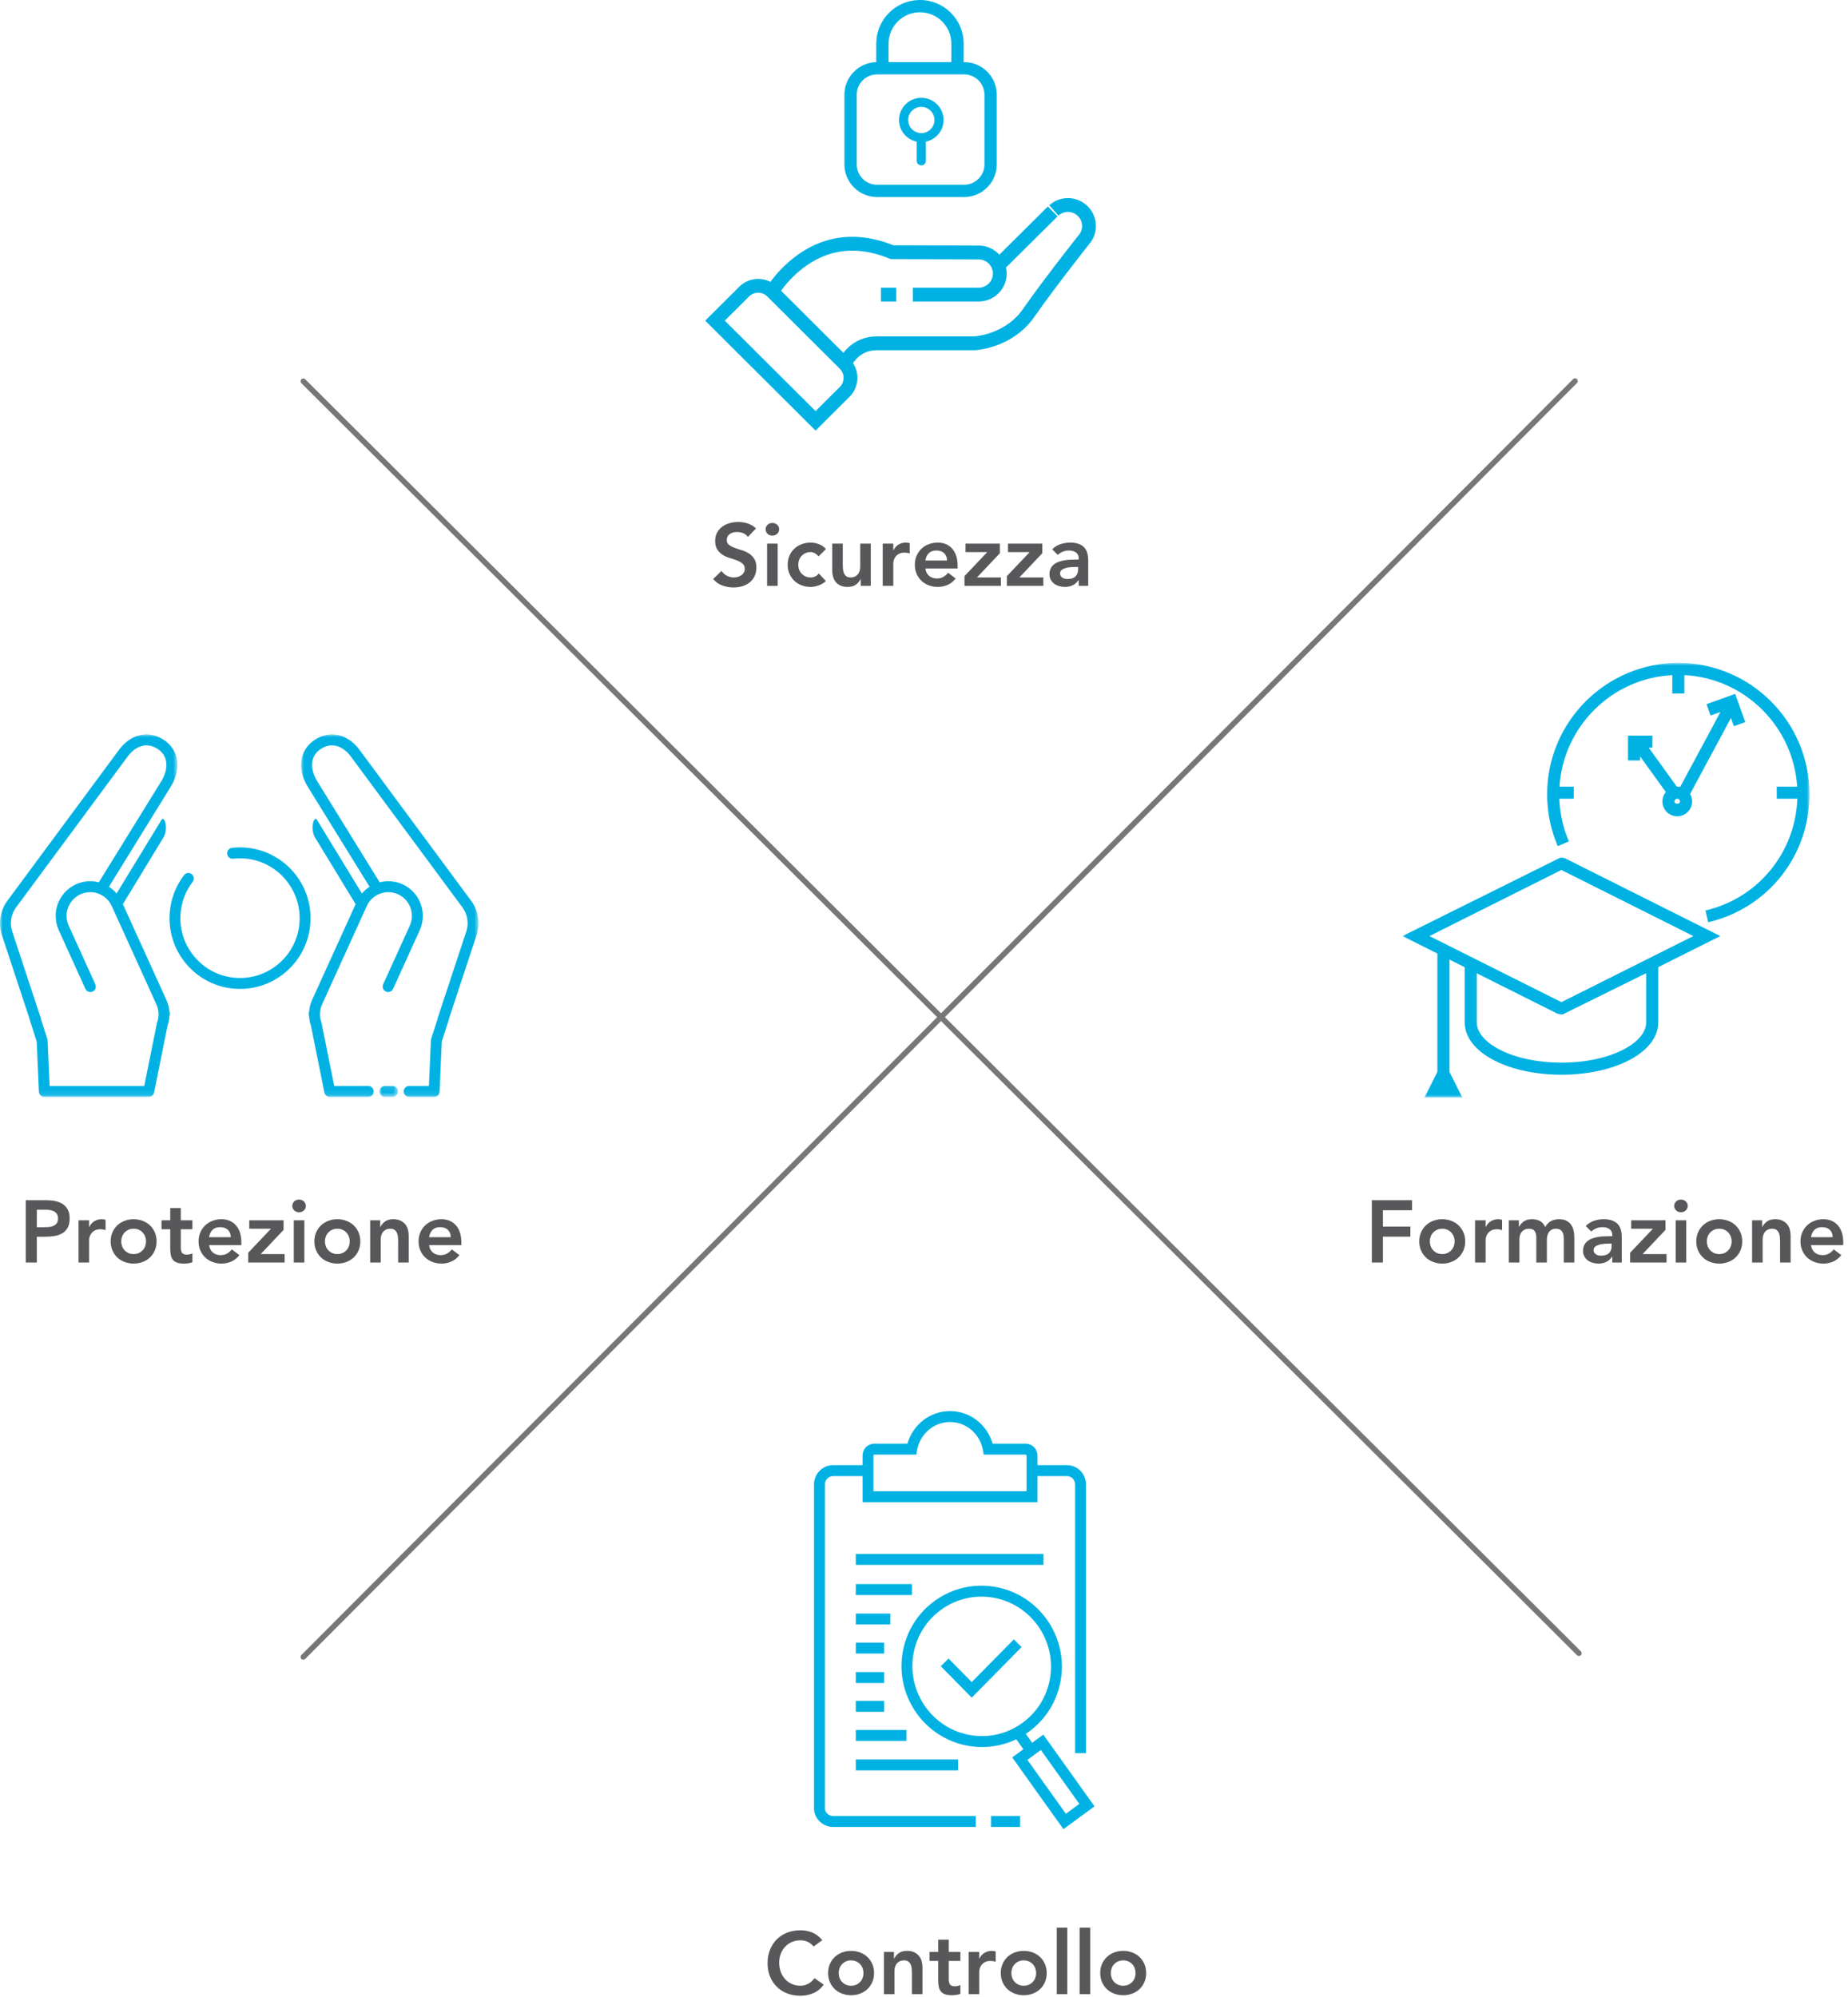 <?xml version="1.0" encoding="UTF-8"?>
<svg width="336px" height="363px" viewBox="0 0 336 363" version="1.1" xmlns="http://www.w3.org/2000/svg" xmlns:xlink="http://www.w3.org/1999/xlink">
    <title>sicurezza-informatica-ita</title>
    <defs>
        <polygon id="path-1" points="0 0 74 0 74 79 0 79"></polygon>
        <polygon id="path-3" points="0 0 32.253 0 32.253 65.897 0 65.897"></polygon>
        <polygon id="path-5" points="0 0.103 3.379 0.103 3.379 2.303 0 2.303"></polygon>
        <polygon id="path-7" points="0 0 32.253 0 32.253 65.897 0 65.897"></polygon>
    </defs>
    <g id="export" stroke="none" stroke-width="1" fill="none" fill-rule="evenodd">
        <g id="grafici-desktop-export-ita" transform="translate(-568, -1020)">
            <g id="sicurezza-informatica-ita" transform="translate(568, 1020)">
                <g id="Sicurezza" transform="translate(129.664, 94.886)" fill="#58585A" fill-rule="nonzero">
                    <path d="M6.32,2.72 C6.107,2.411 5.821,2.184 5.464,2.04 C5.107,1.896 4.731,1.824 4.336,1.824 C4.101,1.824 3.875,1.851 3.656,1.904 C3.437,1.957 3.24,2.043 3.064,2.16 C2.888,2.277 2.747,2.429 2.64,2.616 C2.533,2.803 2.48,3.024 2.48,3.28 C2.48,3.664 2.613,3.957 2.88,4.16 C3.147,4.363 3.477,4.539 3.872,4.688 C4.267,4.837 4.699,4.981 5.168,5.12 C5.637,5.259 6.069,5.451 6.464,5.696 C6.859,5.941 7.189,6.267 7.456,6.672 C7.723,7.077 7.856,7.616 7.856,8.288 C7.856,8.896 7.744,9.427 7.52,9.88 C7.296,10.333 6.995,10.709 6.616,11.008 C6.237,11.307 5.797,11.531 5.296,11.68 C4.795,11.829 4.267,11.904 3.712,11.904 C3.008,11.904 2.331,11.787 1.68,11.552 C1.029,11.317 0.469,10.923 0,10.368 L1.52,8.896 C1.765,9.269 2.088,9.56 2.488,9.768 C2.888,9.976 3.312,10.08 3.76,10.08 C3.995,10.08 4.229,10.048 4.464,9.984 C4.699,9.92 4.912,9.824 5.104,9.696 C5.296,9.568 5.451,9.405 5.568,9.208 C5.685,9.011 5.744,8.784 5.744,8.528 C5.744,8.112 5.611,7.792 5.344,7.568 C5.077,7.344 4.747,7.155 4.352,7 C3.957,6.845 3.525,6.699 3.056,6.56 C2.587,6.421 2.155,6.232 1.76,5.992 C1.365,5.752 1.035,5.432 0.768,5.032 C0.501,4.632 0.368,4.096 0.368,3.424 C0.368,2.837 0.488,2.331 0.728,1.904 C0.968,1.477 1.283,1.123 1.672,0.84 C2.061,0.557 2.507,0.347 3.008,0.208 C3.509,0.069 4.021,0 4.544,0 C5.141,0 5.72,0.091 6.28,0.272 C6.84,0.453 7.344,0.752 7.792,1.168 L6.32,2.72 Z" id="Path"></path>
                    <path d="M9.808,3.936 L11.728,3.936 L11.728,11.616 L9.808,11.616 L9.808,3.936 Z M9.536,1.328 C9.536,1.019 9.651,0.749 9.88,0.52 C10.109,0.291 10.4,0.176 10.752,0.176 C11.104,0.176 11.4,0.285 11.64,0.504 C11.88,0.723 12,0.997 12,1.328 C12,1.659 11.88,1.933 11.64,2.152 C11.4,2.371 11.104,2.48 10.752,2.48 C10.4,2.48 10.109,2.365 9.88,2.136 C9.651,1.907 9.536,1.637 9.536,1.328 Z" id="Shape"></path>
                    <path d="M19.184,6.24 C18.96,6.005 18.725,5.819 18.48,5.68 C18.235,5.541 17.984,5.472 17.728,5.472 C17.376,5.472 17.061,5.536 16.784,5.664 C16.507,5.792 16.269,5.963 16.072,6.176 C15.875,6.389 15.725,6.635 15.624,6.912 C15.523,7.189 15.472,7.477 15.472,7.776 C15.472,8.075 15.523,8.363 15.624,8.64 C15.725,8.917 15.875,9.163 16.072,9.376 C16.269,9.589 16.507,9.76 16.784,9.888 C17.061,10.016 17.376,10.08 17.728,10.08 C18.027,10.08 18.304,10.019 18.56,9.896 C18.816,9.773 19.035,9.595 19.216,9.36 L20.496,10.736 C20.304,10.928 20.083,11.093 19.832,11.232 C19.581,11.371 19.328,11.483 19.072,11.568 C18.816,11.653 18.571,11.715 18.336,11.752 C18.101,11.789 17.899,11.808 17.728,11.808 C17.152,11.808 16.608,11.712 16.096,11.52 C15.584,11.328 15.141,11.056 14.768,10.704 C14.395,10.352 14.099,9.928 13.88,9.432 C13.661,8.936 13.552,8.384 13.552,7.776 C13.552,7.168 13.661,6.616 13.88,6.12 C14.099,5.624 14.395,5.2 14.768,4.848 C15.141,4.496 15.584,4.224 16.096,4.032 C16.608,3.84 17.152,3.744 17.728,3.744 C18.219,3.744 18.712,3.837 19.208,4.024 C19.704,4.211 20.139,4.507 20.512,4.912 L19.184,6.24 Z" id="Path"></path>
                    <path d="M28.656,11.616 L26.832,11.616 L26.832,10.384 L26.8,10.384 C26.619,10.768 26.341,11.101 25.968,11.384 C25.595,11.667 25.088,11.808 24.448,11.808 C23.936,11.808 23.501,11.725 23.144,11.56 C22.787,11.395 22.496,11.171 22.272,10.888 C22.048,10.605 21.888,10.283 21.792,9.92 C21.696,9.557 21.648,9.179 21.648,8.784 L21.648,3.936 L23.568,3.936 L23.568,7.824 C23.568,8.037 23.579,8.275 23.6,8.536 C23.621,8.797 23.677,9.043 23.768,9.272 C23.859,9.501 23.997,9.693 24.184,9.848 C24.371,10.003 24.635,10.08 24.976,10.08 C25.296,10.08 25.565,10.027 25.784,9.92 C26.003,9.813 26.184,9.669 26.328,9.488 C26.472,9.307 26.576,9.099 26.64,8.864 C26.704,8.629 26.736,8.384 26.736,8.128 L26.736,3.936 L28.656,3.936 L28.656,11.616 Z" id="Path"></path>
                    <path d="M30.832,3.936 L32.752,3.936 L32.752,5.152 L32.784,5.152 C32.997,4.704 33.301,4.357 33.696,4.112 C34.091,3.867 34.544,3.744 35.056,3.744 C35.173,3.744 35.288,3.755 35.4,3.776 C35.512,3.797 35.627,3.824 35.744,3.856 L35.744,5.712 C35.584,5.669 35.427,5.635 35.272,5.608 C35.117,5.581 34.965,5.568 34.816,5.568 C34.368,5.568 34.008,5.651 33.736,5.816 C33.464,5.981 33.256,6.171 33.112,6.384 C32.968,6.597 32.872,6.811 32.824,7.024 C32.776,7.237 32.752,7.397 32.752,7.504 L32.752,11.616 L30.832,11.616 L30.832,3.936 Z" id="Path"></path>
                    <path d="M38.592,8.448 C38.656,9.024 38.88,9.472 39.264,9.792 C39.648,10.112 40.112,10.272 40.656,10.272 C41.136,10.272 41.539,10.173 41.864,9.976 C42.189,9.779 42.475,9.531 42.72,9.232 L44.096,10.272 C43.648,10.827 43.147,11.221 42.592,11.456 C42.037,11.691 41.456,11.808 40.848,11.808 C40.272,11.808 39.728,11.712 39.216,11.52 C38.704,11.328 38.261,11.056 37.888,10.704 C37.515,10.352 37.219,9.928 37,9.432 C36.781,8.936 36.672,8.384 36.672,7.776 C36.672,7.168 36.781,6.616 37,6.12 C37.219,5.624 37.515,5.2 37.888,4.848 C38.261,4.496 38.704,4.224 39.216,4.032 C39.728,3.84 40.272,3.744 40.848,3.744 C41.381,3.744 41.869,3.837 42.312,4.024 C42.755,4.211 43.133,4.48 43.448,4.832 C43.763,5.184 44.008,5.619 44.184,6.136 C44.36,6.653 44.448,7.248 44.448,7.92 L44.448,8.448 L38.592,8.448 Z M42.528,7.008 C42.517,6.443 42.341,5.997 42,5.672 C41.659,5.347 41.184,5.184 40.576,5.184 C40,5.184 39.544,5.349 39.208,5.68 C38.872,6.011 38.667,6.453 38.592,7.008 L42.528,7.008 Z" id="Shape"></path>
                    <polygon id="Path" points="45.696 9.84 49.808 5.504 49.808 5.472 45.888 5.472 45.888 3.936 52.128 3.936 52.128 5.68 47.968 10.08 52.32 10.08 52.32 11.616 45.696 11.616"></polygon>
                    <polygon id="Path" points="53.408 9.84 57.52 5.504 57.52 5.472 53.6 5.472 53.6 3.936 59.84 3.936 59.84 5.68 55.68 10.08 60.032 10.08 60.032 11.616 53.408 11.616"></polygon>
                    <path d="M66.464,10.56 L66.416,10.56 C66.139,10.997 65.787,11.315 65.36,11.512 C64.933,11.709 64.464,11.808 63.952,11.808 C63.6,11.808 63.256,11.76 62.92,11.664 C62.584,11.568 62.285,11.424 62.024,11.232 C61.763,11.04 61.552,10.8 61.392,10.512 C61.232,10.224 61.152,9.888 61.152,9.504 C61.152,9.088 61.227,8.733 61.376,8.44 C61.525,8.147 61.725,7.901 61.976,7.704 C62.227,7.507 62.517,7.349 62.848,7.232 C63.179,7.115 63.523,7.027 63.88,6.968 C64.237,6.909 64.597,6.872 64.96,6.856 C65.323,6.84 65.664,6.832 65.984,6.832 L66.464,6.832 L66.464,6.624 C66.464,6.144 66.299,5.784 65.968,5.544 C65.637,5.304 65.216,5.184 64.704,5.184 C64.299,5.184 63.92,5.256 63.568,5.4 C63.216,5.544 62.912,5.739 62.656,5.984 L61.648,4.976 C62.075,4.539 62.573,4.224 63.144,4.032 C63.715,3.84 64.304,3.744 64.912,3.744 C65.456,3.744 65.915,3.805 66.288,3.928 C66.661,4.051 66.971,4.208 67.216,4.4 C67.461,4.592 67.651,4.813 67.784,5.064 C67.917,5.315 68.013,5.568 68.072,5.824 C68.131,6.08 68.165,6.328 68.176,6.568 C68.187,6.808 68.192,7.019 68.192,7.2 L68.192,11.616 L66.464,11.616 L66.464,10.56 Z M66.352,8.176 L65.952,8.176 C65.685,8.176 65.387,8.187 65.056,8.208 C64.725,8.229 64.413,8.28 64.12,8.36 C63.827,8.44 63.579,8.557 63.376,8.712 C63.173,8.867 63.072,9.083 63.072,9.36 C63.072,9.541 63.112,9.693 63.192,9.816 C63.272,9.939 63.376,10.043 63.504,10.128 C63.632,10.213 63.776,10.275 63.936,10.312 C64.096,10.349 64.256,10.368 64.416,10.368 C65.077,10.368 65.565,10.211 65.88,9.896 C66.195,9.581 66.352,9.152 66.352,8.608 L66.352,8.176 Z" id="Shape"></path>
                </g>
                <g id="Group-24" transform="translate(249.424, 120.502)">
                    <g id="Formazione" transform="translate(0, 97.56)" fill="#58585A" fill-rule="nonzero">
                        <polygon id="Path" points="0 0.112 7.312 0.112 7.312 1.936 2.016 1.936 2.016 4.912 7.008 4.912 7.008 6.736 2.016 6.736 2.016 11.44 0 11.44"></polygon>
                        <path d="M8.624,7.6 C8.624,6.992 8.733,6.44 8.952,5.944 C9.171,5.448 9.467,5.024 9.84,4.672 C10.213,4.32 10.656,4.048 11.168,3.856 C11.68,3.664 12.224,3.568 12.8,3.568 C13.376,3.568 13.92,3.664 14.432,3.856 C14.944,4.048 15.387,4.32 15.76,4.672 C16.133,5.024 16.429,5.448 16.648,5.944 C16.867,6.44 16.976,6.992 16.976,7.6 C16.976,8.208 16.867,8.76 16.648,9.256 C16.429,9.752 16.133,10.176 15.76,10.528 C15.387,10.88 14.944,11.152 14.432,11.344 C13.92,11.536 13.376,11.632 12.8,11.632 C12.224,11.632 11.68,11.536 11.168,11.344 C10.656,11.152 10.213,10.88 9.84,10.528 C9.467,10.176 9.171,9.752 8.952,9.256 C8.733,8.76 8.624,8.208 8.624,7.6 Z M10.544,7.6 C10.544,7.899 10.595,8.187 10.696,8.464 C10.797,8.741 10.947,8.987 11.144,9.2 C11.341,9.413 11.579,9.584 11.856,9.712 C12.133,9.84 12.448,9.904 12.8,9.904 C13.152,9.904 13.467,9.84 13.744,9.712 C14.021,9.584 14.259,9.413 14.456,9.2 C14.653,8.987 14.803,8.741 14.904,8.464 C15.005,8.187 15.056,7.899 15.056,7.6 C15.056,7.301 15.005,7.013 14.904,6.736 C14.803,6.459 14.653,6.213 14.456,6 C14.259,5.787 14.021,5.616 13.744,5.488 C13.467,5.36 13.152,5.296 12.8,5.296 C12.448,5.296 12.133,5.36 11.856,5.488 C11.579,5.616 11.341,5.787 11.144,6 C10.947,6.213 10.797,6.459 10.696,6.736 C10.595,7.013 10.544,7.301 10.544,7.6 Z" id="Shape"></path>
                        <path d="M18.768,3.76 L20.688,3.76 L20.688,4.976 L20.72,4.976 C20.933,4.528 21.237,4.181 21.632,3.936 C22.027,3.691 22.48,3.568 22.992,3.568 C23.109,3.568 23.224,3.579 23.336,3.6 C23.448,3.621 23.563,3.648 23.68,3.68 L23.68,5.536 C23.52,5.493 23.363,5.459 23.208,5.432 C23.053,5.405 22.901,5.392 22.752,5.392 C22.304,5.392 21.944,5.475 21.672,5.64 C21.4,5.805 21.192,5.995 21.048,6.208 C20.904,6.421 20.808,6.635 20.76,6.848 C20.712,7.061 20.688,7.221 20.688,7.328 L20.688,11.44 L18.768,11.44 L18.768,3.76 Z" id="Path"></path>
                        <path d="M24.912,3.76 L26.736,3.76 L26.736,4.96 L26.768,4.96 C26.939,4.597 27.213,4.275 27.592,3.992 C27.971,3.709 28.48,3.568 29.12,3.568 C30.325,3.568 31.125,4.043 31.52,4.992 C31.797,4.501 32.144,4.141 32.56,3.912 C32.976,3.683 33.472,3.568 34.048,3.568 C34.56,3.568 34.992,3.653 35.344,3.824 C35.696,3.995 35.981,4.229 36.2,4.528 C36.419,4.827 36.576,5.176 36.672,5.576 C36.768,5.976 36.816,6.405 36.816,6.864 L36.816,11.44 L34.896,11.44 L34.896,7.088 C34.896,6.853 34.875,6.627 34.832,6.408 C34.789,6.189 34.715,5.997 34.608,5.832 C34.501,5.667 34.357,5.536 34.176,5.44 C33.995,5.344 33.76,5.296 33.472,5.296 C33.173,5.296 32.92,5.352 32.712,5.464 C32.504,5.576 32.333,5.725 32.2,5.912 C32.067,6.099 31.971,6.312 31.912,6.552 C31.853,6.792 31.824,7.035 31.824,7.28 L31.824,11.44 L29.904,11.44 L29.904,6.864 C29.904,6.384 29.803,6.003 29.6,5.72 C29.397,5.437 29.061,5.296 28.592,5.296 C28.272,5.296 28.003,5.349 27.784,5.456 C27.565,5.563 27.384,5.707 27.24,5.888 C27.096,6.069 26.992,6.277 26.928,6.512 C26.864,6.747 26.832,6.992 26.832,7.248 L26.832,11.44 L24.912,11.44 L24.912,3.76 Z" id="Path"></path>
                        <path d="M43.712,10.384 L43.664,10.384 C43.387,10.821 43.035,11.139 42.608,11.336 C42.181,11.533 41.712,11.632 41.2,11.632 C40.848,11.632 40.504,11.584 40.168,11.488 C39.832,11.392 39.533,11.248 39.272,11.056 C39.011,10.864 38.8,10.624 38.64,10.336 C38.48,10.048 38.4,9.712 38.4,9.328 C38.4,8.912 38.475,8.557 38.624,8.264 C38.773,7.971 38.973,7.725 39.224,7.528 C39.475,7.331 39.765,7.173 40.096,7.056 C40.427,6.939 40.771,6.851 41.128,6.792 C41.485,6.733 41.845,6.696 42.208,6.68 C42.571,6.664 42.912,6.656 43.232,6.656 L43.712,6.656 L43.712,6.448 C43.712,5.968 43.547,5.608 43.216,5.368 C42.885,5.128 42.464,5.008 41.952,5.008 C41.547,5.008 41.168,5.08 40.816,5.224 C40.464,5.368 40.16,5.563 39.904,5.808 L38.896,4.8 C39.323,4.363 39.821,4.048 40.392,3.856 C40.963,3.664 41.552,3.568 42.16,3.568 C42.704,3.568 43.163,3.629 43.536,3.752 C43.909,3.875 44.219,4.032 44.464,4.224 C44.709,4.416 44.899,4.637 45.032,4.888 C45.165,5.139 45.261,5.392 45.32,5.648 C45.379,5.904 45.413,6.152 45.424,6.392 C45.435,6.632 45.44,6.843 45.44,7.024 L45.44,11.44 L43.712,11.44 L43.712,10.384 Z M43.6,8 L43.2,8 C42.933,8 42.635,8.011 42.304,8.032 C41.973,8.053 41.661,8.104 41.368,8.184 C41.075,8.264 40.827,8.381 40.624,8.536 C40.421,8.691 40.32,8.907 40.32,9.184 C40.32,9.365 40.36,9.517 40.44,9.64 C40.52,9.763 40.624,9.867 40.752,9.952 C40.88,10.037 41.024,10.099 41.184,10.136 C41.344,10.173 41.504,10.192 41.664,10.192 C42.325,10.192 42.813,10.035 43.128,9.72 C43.443,9.405 43.6,8.976 43.6,8.432 L43.6,8 Z" id="Shape"></path>
                        <polygon id="Path" points="46.96 9.664 51.072 5.328 51.072 5.296 47.152 5.296 47.152 3.76 53.392 3.76 53.392 5.504 49.232 9.904 53.584 9.904 53.584 11.44 46.96 11.44"></polygon>
                        <path d="M55.248,3.76 L57.168,3.76 L57.168,11.44 L55.248,11.44 L55.248,3.76 Z M54.976,1.152 C54.976,0.843 55.091,0.573 55.32,0.344 C55.549,0.115 55.84,0 56.192,0 C56.544,0 56.84,0.109 57.08,0.328 C57.32,0.547 57.44,0.821 57.44,1.152 C57.44,1.483 57.32,1.757 57.08,1.976 C56.84,2.195 56.544,2.304 56.192,2.304 C55.84,2.304 55.549,2.189 55.32,1.96 C55.091,1.731 54.976,1.461 54.976,1.152 Z" id="Shape"></path>
                        <path d="M58.992,7.6 C58.992,6.992 59.101,6.44 59.32,5.944 C59.539,5.448 59.835,5.024 60.208,4.672 C60.581,4.32 61.024,4.048 61.536,3.856 C62.048,3.664 62.592,3.568 63.168,3.568 C63.744,3.568 64.288,3.664 64.8,3.856 C65.312,4.048 65.755,4.32 66.128,4.672 C66.501,5.024 66.797,5.448 67.016,5.944 C67.235,6.44 67.344,6.992 67.344,7.6 C67.344,8.208 67.235,8.76 67.016,9.256 C66.797,9.752 66.501,10.176 66.128,10.528 C65.755,10.88 65.312,11.152 64.8,11.344 C64.288,11.536 63.744,11.632 63.168,11.632 C62.592,11.632 62.048,11.536 61.536,11.344 C61.024,11.152 60.581,10.88 60.208,10.528 C59.835,10.176 59.539,9.752 59.32,9.256 C59.101,8.76 58.992,8.208 58.992,7.6 Z M60.912,7.6 C60.912,7.899 60.963,8.187 61.064,8.464 C61.165,8.741 61.315,8.987 61.512,9.2 C61.709,9.413 61.947,9.584 62.224,9.712 C62.501,9.84 62.816,9.904 63.168,9.904 C63.52,9.904 63.835,9.84 64.112,9.712 C64.389,9.584 64.627,9.413 64.824,9.2 C65.021,8.987 65.171,8.741 65.272,8.464 C65.373,8.187 65.424,7.899 65.424,7.6 C65.424,7.301 65.373,7.013 65.272,6.736 C65.171,6.459 65.021,6.213 64.824,6 C64.627,5.787 64.389,5.616 64.112,5.488 C63.835,5.36 63.52,5.296 63.168,5.296 C62.816,5.296 62.501,5.36 62.224,5.488 C61.947,5.616 61.709,5.787 61.512,6 C61.315,6.213 61.165,6.459 61.064,6.736 C60.963,7.013 60.912,7.301 60.912,7.6 Z" id="Shape"></path>
                        <path d="M69.136,3.76 L70.96,3.76 L70.96,4.992 L70.992,4.992 C71.173,4.608 71.451,4.275 71.824,3.992 C72.197,3.709 72.704,3.568 73.344,3.568 C73.856,3.568 74.291,3.653 74.648,3.824 C75.005,3.995 75.296,4.219 75.52,4.496 C75.744,4.773 75.904,5.093 76,5.456 C76.096,5.819 76.144,6.197 76.144,6.592 L76.144,11.44 L74.224,11.44 L74.224,7.552 C74.224,7.339 74.213,7.101 74.192,6.84 C74.171,6.579 74.115,6.333 74.024,6.104 C73.933,5.875 73.792,5.683 73.6,5.528 C73.408,5.373 73.147,5.296 72.816,5.296 C72.496,5.296 72.227,5.349 72.008,5.456 C71.789,5.563 71.608,5.707 71.464,5.888 C71.32,6.069 71.216,6.277 71.152,6.512 C71.088,6.747 71.056,6.992 71.056,7.248 L71.056,11.44 L69.136,11.44 L69.136,3.76 Z" id="Path"></path>
                        <path d="M79.856,8.272 C79.92,8.848 80.144,9.296 80.528,9.616 C80.912,9.936 81.376,10.096 81.92,10.096 C82.4,10.096 82.803,9.997 83.128,9.8 C83.453,9.603 83.739,9.355 83.984,9.056 L85.36,10.096 C84.912,10.651 84.411,11.045 83.856,11.28 C83.301,11.515 82.72,11.632 82.112,11.632 C81.536,11.632 80.992,11.536 80.48,11.344 C79.968,11.152 79.525,10.88 79.152,10.528 C78.779,10.176 78.483,9.752 78.264,9.256 C78.045,8.76 77.936,8.208 77.936,7.6 C77.936,6.992 78.045,6.44 78.264,5.944 C78.483,5.448 78.779,5.024 79.152,4.672 C79.525,4.32 79.968,4.048 80.48,3.856 C80.992,3.664 81.536,3.568 82.112,3.568 C82.645,3.568 83.133,3.661 83.576,3.848 C84.019,4.035 84.397,4.304 84.712,4.656 C85.027,5.008 85.272,5.443 85.448,5.96 C85.624,6.477 85.712,7.072 85.712,7.744 L85.712,8.272 L79.856,8.272 Z M83.792,6.832 C83.781,6.267 83.605,5.821 83.264,5.496 C82.923,5.171 82.448,5.008 81.84,5.008 C81.264,5.008 80.808,5.173 80.472,5.504 C80.136,5.835 79.931,6.277 79.856,6.832 L83.792,6.832 Z" id="Shape"></path>
                    </g>
                    <g id="Group-3" transform="translate(5.576, 0)">
                        <mask id="mask-2" fill="white">
                            <use xlink:href="#path-1"></use>
                        </mask>
                        <g id="Clip-2"></g>
                        <path d="M49.951,24.684 C49.676,24.684 49.454,24.91 49.454,25.187 C49.454,25.742 50.45,25.74 50.45,25.187 C50.45,24.91 50.226,24.684 49.951,24.684 L49.951,24.684 Z M49.951,27.884 C48.464,27.884 47.254,26.675 47.254,25.187 C47.254,24.535 47.487,23.936 47.874,23.468 L43.199,16.994 L43.199,17.73 L40.999,17.73 L40.999,13.22 L45.437,13.22 L45.437,15.414 L44.77,15.414 L49.878,22.49 C50.074,22.479 50.29,22.503 50.488,22.542 L57.809,8.925 L56.018,9.566 L55.275,7.498 L60.488,5.633 L62.321,10.764 L60.248,11.501 L59.716,10.016 L52.287,23.837 C52.518,24.234 52.65,24.695 52.65,25.187 C52.65,26.675 51.44,27.884 49.951,27.884 L49.951,27.884 Z M55.582,47.143 L55.081,45.006 C64.664,42.772 71.435,34.479 71.787,24.684 L68.045,24.684 L68.045,22.49 L71.756,22.49 C71.059,11.541 62.217,2.774 51.249,2.223 L51.249,5.565 L49.049,5.565 L49.049,2.223 C38.08,2.774 29.239,11.541 28.541,22.49 L31.135,22.49 L31.135,24.684 L28.511,24.684 C28.607,27.373 29.19,29.98 30.249,32.446 L28.227,33.311 C26.946,30.324 26.298,27.153 26.298,23.883 C26.298,10.713 36.998,-0 50.149,-0 C63.3,-0 74,10.713 74,23.883 C74,35.051 66.426,44.615 55.582,47.143 L55.582,47.143 Z M4.901,49.656 L28.889,61.669 L52.879,49.656 L28.889,37.643 L4.901,49.656 Z M13.501,56.418 L13.501,65.306 C13.501,67.18 15.041,68.982 17.835,70.382 C20.778,71.857 24.709,72.669 28.904,72.669 C33.097,72.669 37.029,71.857 39.976,70.382 C42.77,68.986 44.308,67.182 44.308,65.306 L44.308,56.402 L29.096,63.91 L28.942,63.897 L28.887,63.906 L28.189,63.774 L13.501,56.418 Z M10.87,79 L4.01,79 L6.34,74.337 L6.34,52.832 L0,49.656 L28.682,35.409 L28.854,35.422 C28.977,35.411 29.107,35.413 29.237,35.431 L29.589,35.539 L57.78,49.656 L46.508,55.301 L46.508,65.306 C46.508,68.056 44.539,70.555 40.962,72.344 C37.715,73.97 33.434,74.863 28.904,74.863 C24.375,74.863 20.092,73.97 16.849,72.344 C13.272,70.551 11.301,68.053 11.301,65.306 L11.301,55.316 L8.54,53.934 L8.54,74.345 L10.87,79 Z" id="Fill-1" fill="#00B2E3" mask="url(#mask-2)"></path>
                    </g>
                </g>
                <g id="Controllo" transform="translate(139.56, 350.406)" fill="#58585A" fill-rule="nonzero">
                    <path d="M8.384,3.424 C7.968,2.976 7.565,2.677 7.176,2.528 C6.787,2.379 6.395,2.304 6,2.304 C5.413,2.304 4.883,2.408 4.408,2.616 C3.933,2.824 3.525,3.112 3.184,3.48 C2.843,3.848 2.579,4.277 2.392,4.768 C2.205,5.259 2.112,5.787 2.112,6.352 C2.112,6.96 2.205,7.52 2.392,8.032 C2.579,8.544 2.843,8.987 3.184,9.36 C3.525,9.733 3.933,10.027 4.408,10.24 C4.883,10.453 5.413,10.56 6,10.56 C6.459,10.56 6.904,10.451 7.336,10.232 C7.768,10.013 8.171,9.664 8.544,9.184 L10.208,10.368 C9.696,11.072 9.072,11.584 8.336,11.904 C7.6,12.224 6.816,12.384 5.984,12.384 C5.109,12.384 4.307,12.243 3.576,11.96 C2.845,11.677 2.216,11.277 1.688,10.76 C1.16,10.243 0.747,9.621 0.448,8.896 C0.149,8.171 0,7.365 0,6.48 C0,5.573 0.149,4.749 0.448,4.008 C0.747,3.267 1.16,2.635 1.688,2.112 C2.216,1.589 2.845,1.187 3.576,0.904 C4.307,0.621 5.109,0.48 5.984,0.48 C6.752,0.48 7.464,0.616 8.12,0.888 C8.776,1.16 9.387,1.621 9.952,2.272 L8.384,3.424 Z" id="Path"></path>
                    <path d="M11.008,8.256 C11.008,7.648 11.117,7.096 11.336,6.6 C11.555,6.104 11.851,5.68 12.224,5.328 C12.597,4.976 13.04,4.704 13.552,4.512 C14.064,4.32 14.608,4.224 15.184,4.224 C15.76,4.224 16.304,4.32 16.816,4.512 C17.328,4.704 17.771,4.976 18.144,5.328 C18.517,5.68 18.813,6.104 19.032,6.6 C19.251,7.096 19.36,7.648 19.36,8.256 C19.36,8.864 19.251,9.416 19.032,9.912 C18.813,10.408 18.517,10.832 18.144,11.184 C17.771,11.536 17.328,11.808 16.816,12 C16.304,12.192 15.76,12.288 15.184,12.288 C14.608,12.288 14.064,12.192 13.552,12 C13.04,11.808 12.597,11.536 12.224,11.184 C11.851,10.832 11.555,10.408 11.336,9.912 C11.117,9.416 11.008,8.864 11.008,8.256 Z M12.928,8.256 C12.928,8.555 12.979,8.843 13.08,9.12 C13.181,9.397 13.331,9.643 13.528,9.856 C13.725,10.069 13.963,10.24 14.24,10.368 C14.517,10.496 14.832,10.56 15.184,10.56 C15.536,10.56 15.851,10.496 16.128,10.368 C16.405,10.24 16.643,10.069 16.84,9.856 C17.037,9.643 17.187,9.397 17.288,9.12 C17.389,8.843 17.44,8.555 17.44,8.256 C17.44,7.957 17.389,7.669 17.288,7.392 C17.187,7.115 17.037,6.869 16.84,6.656 C16.643,6.443 16.405,6.272 16.128,6.144 C15.851,6.016 15.536,5.952 15.184,5.952 C14.832,5.952 14.517,6.016 14.24,6.144 C13.963,6.272 13.725,6.443 13.528,6.656 C13.331,6.869 13.181,7.115 13.08,7.392 C12.979,7.669 12.928,7.957 12.928,8.256 Z" id="Shape"></path>
                    <path d="M21.152,4.416 L22.976,4.416 L22.976,5.648 L23.008,5.648 C23.189,5.264 23.467,4.931 23.84,4.648 C24.213,4.365 24.72,4.224 25.36,4.224 C25.872,4.224 26.307,4.309 26.664,4.48 C27.021,4.651 27.312,4.875 27.536,5.152 C27.76,5.429 27.92,5.749 28.016,6.112 C28.112,6.475 28.16,6.853 28.16,7.248 L28.16,12.096 L26.24,12.096 L26.24,8.208 C26.24,7.995 26.229,7.757 26.208,7.496 C26.187,7.235 26.131,6.989 26.04,6.76 C25.949,6.531 25.808,6.339 25.616,6.184 C25.424,6.029 25.163,5.952 24.832,5.952 C24.512,5.952 24.243,6.005 24.024,6.112 C23.805,6.219 23.624,6.363 23.48,6.544 C23.336,6.725 23.232,6.933 23.168,7.168 C23.104,7.403 23.072,7.648 23.072,7.904 L23.072,12.096 L21.152,12.096 L21.152,4.416 Z" id="Path"></path>
                    <path d="M29.44,6.048 L29.44,4.416 L31.024,4.416 L31.024,2.192 L32.944,2.192 L32.944,4.416 L35.056,4.416 L35.056,6.048 L32.944,6.048 L32.944,9.408 C32.944,9.792 33.016,10.096 33.16,10.32 C33.304,10.544 33.589,10.656 34.016,10.656 C34.187,10.656 34.373,10.637 34.576,10.6 C34.779,10.563 34.939,10.501 35.056,10.416 L35.056,12.032 C34.853,12.128 34.605,12.195 34.312,12.232 C34.019,12.269 33.76,12.288 33.536,12.288 C33.024,12.288 32.605,12.232 32.28,12.12 C31.955,12.008 31.699,11.837 31.512,11.608 C31.325,11.379 31.197,11.093 31.128,10.752 C31.059,10.411 31.024,10.016 31.024,9.568 L31.024,6.048 L29.44,6.048 Z" id="Path"></path>
                    <path d="M36.56,4.416 L38.48,4.416 L38.48,5.632 L38.512,5.632 C38.725,5.184 39.029,4.837 39.424,4.592 C39.819,4.347 40.272,4.224 40.784,4.224 C40.901,4.224 41.016,4.235 41.128,4.256 C41.24,4.277 41.355,4.304 41.472,4.336 L41.472,6.192 C41.312,6.149 41.155,6.115 41,6.088 C40.845,6.061 40.693,6.048 40.544,6.048 C40.096,6.048 39.736,6.131 39.464,6.296 C39.192,6.461 38.984,6.651 38.84,6.864 C38.696,7.077 38.6,7.291 38.552,7.504 C38.504,7.717 38.48,7.877 38.48,7.984 L38.48,12.096 L36.56,12.096 L36.56,4.416 Z" id="Path"></path>
                    <path d="M42.4,8.256 C42.4,7.648 42.509,7.096 42.728,6.6 C42.947,6.104 43.243,5.68 43.616,5.328 C43.989,4.976 44.432,4.704 44.944,4.512 C45.456,4.32 46,4.224 46.576,4.224 C47.152,4.224 47.696,4.32 48.208,4.512 C48.72,4.704 49.163,4.976 49.536,5.328 C49.909,5.68 50.205,6.104 50.424,6.6 C50.643,7.096 50.752,7.648 50.752,8.256 C50.752,8.864 50.643,9.416 50.424,9.912 C50.205,10.408 49.909,10.832 49.536,11.184 C49.163,11.536 48.72,11.808 48.208,12 C47.696,12.192 47.152,12.288 46.576,12.288 C46,12.288 45.456,12.192 44.944,12 C44.432,11.808 43.989,11.536 43.616,11.184 C43.243,10.832 42.947,10.408 42.728,9.912 C42.509,9.416 42.4,8.864 42.4,8.256 Z M44.32,8.256 C44.32,8.555 44.371,8.843 44.472,9.12 C44.573,9.397 44.723,9.643 44.92,9.856 C45.117,10.069 45.355,10.24 45.632,10.368 C45.909,10.496 46.224,10.56 46.576,10.56 C46.928,10.56 47.243,10.496 47.52,10.368 C47.797,10.24 48.035,10.069 48.232,9.856 C48.429,9.643 48.579,9.397 48.68,9.12 C48.781,8.843 48.832,8.555 48.832,8.256 C48.832,7.957 48.781,7.669 48.68,7.392 C48.579,7.115 48.429,6.869 48.232,6.656 C48.035,6.443 47.797,6.272 47.52,6.144 C47.243,6.016 46.928,5.952 46.576,5.952 C46.224,5.952 45.909,6.016 45.632,6.144 C45.355,6.272 45.117,6.443 44.92,6.656 C44.723,6.869 44.573,7.115 44.472,7.392 C44.371,7.669 44.32,7.957 44.32,8.256 Z" id="Shape"></path>
                    <polygon id="Path" points="52.576 0 54.496 0 54.496 12.096 52.576 12.096"></polygon>
                    <polygon id="Path" points="56.736 0 58.656 0 58.656 12.096 56.736 12.096"></polygon>
                    <path d="M60.48,8.256 C60.48,7.648 60.589,7.096 60.808,6.6 C61.027,6.104 61.323,5.68 61.696,5.328 C62.069,4.976 62.512,4.704 63.024,4.512 C63.536,4.32 64.08,4.224 64.656,4.224 C65.232,4.224 65.776,4.32 66.288,4.512 C66.8,4.704 67.243,4.976 67.616,5.328 C67.989,5.68 68.285,6.104 68.504,6.6 C68.723,7.096 68.832,7.648 68.832,8.256 C68.832,8.864 68.723,9.416 68.504,9.912 C68.285,10.408 67.989,10.832 67.616,11.184 C67.243,11.536 66.8,11.808 66.288,12 C65.776,12.192 65.232,12.288 64.656,12.288 C64.08,12.288 63.536,12.192 63.024,12 C62.512,11.808 62.069,11.536 61.696,11.184 C61.323,10.832 61.027,10.408 60.808,9.912 C60.589,9.416 60.48,8.864 60.48,8.256 Z M62.4,8.256 C62.4,8.555 62.451,8.843 62.552,9.12 C62.653,9.397 62.803,9.643 63,9.856 C63.197,10.069 63.435,10.24 63.712,10.368 C63.989,10.496 64.304,10.56 64.656,10.56 C65.008,10.56 65.323,10.496 65.6,10.368 C65.877,10.24 66.115,10.069 66.312,9.856 C66.509,9.643 66.659,9.397 66.76,9.12 C66.861,8.843 66.912,8.555 66.912,8.256 C66.912,7.957 66.861,7.669 66.76,7.392 C66.659,7.115 66.509,6.869 66.312,6.656 C66.115,6.443 65.877,6.272 65.6,6.144 C65.323,6.016 65.008,5.952 64.656,5.952 C64.304,5.952 63.989,6.016 63.712,6.144 C63.435,6.272 63.197,6.443 63,6.656 C62.803,6.869 62.653,7.115 62.552,7.392 C62.451,7.669 62.4,7.957 62.4,8.256 Z" id="Shape"></path>
                </g>
                <g id="Group-23" transform="translate(0, 133.502)">
                    <g id="Protezione" transform="translate(4.68, 84.56)" fill="#58585A" fill-rule="nonzero">
                        <path d="M0,0.112 L3.808,0.112 C4.352,0.112 4.877,0.165 5.384,0.272 C5.891,0.379 6.336,0.557 6.72,0.808 C7.104,1.059 7.411,1.395 7.64,1.816 C7.869,2.237 7.984,2.763 7.984,3.392 C7.984,4.107 7.861,4.683 7.616,5.12 C7.371,5.557 7.04,5.896 6.624,6.136 C6.208,6.376 5.725,6.539 5.176,6.624 C4.627,6.709 4.053,6.752 3.456,6.752 L2.016,6.752 L2.016,11.44 L0,11.44 L0,0.112 Z M3.232,5.024 C3.52,5.024 3.819,5.013 4.128,4.992 C4.437,4.971 4.723,4.907 4.984,4.8 C5.245,4.693 5.459,4.533 5.624,4.32 C5.789,4.107 5.872,3.808 5.872,3.424 C5.872,3.072 5.797,2.792 5.648,2.584 C5.499,2.376 5.307,2.216 5.072,2.104 C4.837,1.992 4.576,1.92 4.288,1.888 C4,1.856 3.723,1.84 3.456,1.84 L2.016,1.84 L2.016,5.024 L3.232,5.024 Z" id="Shape"></path>
                        <path d="M9.6,3.76 L11.52,3.76 L11.52,4.976 L11.552,4.976 C11.765,4.528 12.069,4.181 12.464,3.936 C12.859,3.691 13.312,3.568 13.824,3.568 C13.941,3.568 14.056,3.579 14.168,3.6 C14.28,3.621 14.395,3.648 14.512,3.68 L14.512,5.536 C14.352,5.493 14.195,5.459 14.04,5.432 C13.885,5.405 13.733,5.392 13.584,5.392 C13.136,5.392 12.776,5.475 12.504,5.64 C12.232,5.805 12.024,5.995 11.88,6.208 C11.736,6.421 11.64,6.635 11.592,6.848 C11.544,7.061 11.52,7.221 11.52,7.328 L11.52,11.44 L9.6,11.44 L9.6,3.76 Z" id="Path"></path>
                        <path d="M15.44,7.6 C15.44,6.992 15.549,6.44 15.768,5.944 C15.987,5.448 16.283,5.024 16.656,4.672 C17.029,4.32 17.472,4.048 17.984,3.856 C18.496,3.664 19.04,3.568 19.616,3.568 C20.192,3.568 20.736,3.664 21.248,3.856 C21.76,4.048 22.203,4.32 22.576,4.672 C22.949,5.024 23.245,5.448 23.464,5.944 C23.683,6.44 23.792,6.992 23.792,7.6 C23.792,8.208 23.683,8.76 23.464,9.256 C23.245,9.752 22.949,10.176 22.576,10.528 C22.203,10.88 21.76,11.152 21.248,11.344 C20.736,11.536 20.192,11.632 19.616,11.632 C19.04,11.632 18.496,11.536 17.984,11.344 C17.472,11.152 17.029,10.88 16.656,10.528 C16.283,10.176 15.987,9.752 15.768,9.256 C15.549,8.76 15.44,8.208 15.44,7.6 Z M17.36,7.6 C17.36,7.899 17.411,8.187 17.512,8.464 C17.613,8.741 17.763,8.987 17.96,9.2 C18.157,9.413 18.395,9.584 18.672,9.712 C18.949,9.84 19.264,9.904 19.616,9.904 C19.968,9.904 20.283,9.84 20.56,9.712 C20.837,9.584 21.075,9.413 21.272,9.2 C21.469,8.987 21.619,8.741 21.72,8.464 C21.821,8.187 21.872,7.899 21.872,7.6 C21.872,7.301 21.821,7.013 21.72,6.736 C21.619,6.459 21.469,6.213 21.272,6 C21.075,5.787 20.837,5.616 20.56,5.488 C20.283,5.36 19.968,5.296 19.616,5.296 C19.264,5.296 18.949,5.36 18.672,5.488 C18.395,5.616 18.157,5.787 17.96,6 C17.763,6.213 17.613,6.459 17.512,6.736 C17.411,7.013 17.36,7.301 17.36,7.6 Z" id="Shape"></path>
                        <path d="M24.688,5.392 L24.688,3.76 L26.272,3.76 L26.272,1.536 L28.192,1.536 L28.192,3.76 L30.304,3.76 L30.304,5.392 L28.192,5.392 L28.192,8.752 C28.192,9.136 28.264,9.44 28.408,9.664 C28.552,9.888 28.837,10 29.264,10 C29.435,10 29.621,9.981 29.824,9.944 C30.027,9.907 30.187,9.845 30.304,9.76 L30.304,11.376 C30.101,11.472 29.853,11.539 29.56,11.576 C29.267,11.613 29.008,11.632 28.784,11.632 C28.272,11.632 27.853,11.576 27.528,11.464 C27.203,11.352 26.947,11.181 26.76,10.952 C26.573,10.723 26.445,10.437 26.376,10.096 C26.307,9.755 26.272,9.36 26.272,8.912 L26.272,5.392 L24.688,5.392 Z" id="Path"></path>
                        <path d="M33.344,8.272 C33.408,8.848 33.632,9.296 34.016,9.616 C34.4,9.936 34.864,10.096 35.408,10.096 C35.888,10.096 36.291,9.997 36.616,9.8 C36.941,9.603 37.227,9.355 37.472,9.056 L38.848,10.096 C38.4,10.651 37.899,11.045 37.344,11.28 C36.789,11.515 36.208,11.632 35.6,11.632 C35.024,11.632 34.48,11.536 33.968,11.344 C33.456,11.152 33.013,10.88 32.64,10.528 C32.267,10.176 31.971,9.752 31.752,9.256 C31.533,8.76 31.424,8.208 31.424,7.6 C31.424,6.992 31.533,6.44 31.752,5.944 C31.971,5.448 32.267,5.024 32.64,4.672 C33.013,4.32 33.456,4.048 33.968,3.856 C34.48,3.664 35.024,3.568 35.6,3.568 C36.133,3.568 36.621,3.661 37.064,3.848 C37.507,4.035 37.885,4.304 38.2,4.656 C38.515,5.008 38.76,5.443 38.936,5.96 C39.112,6.477 39.2,7.072 39.2,7.744 L39.2,8.272 L33.344,8.272 Z M37.28,6.832 C37.269,6.267 37.093,5.821 36.752,5.496 C36.411,5.171 35.936,5.008 35.328,5.008 C34.752,5.008 34.296,5.173 33.96,5.504 C33.624,5.835 33.419,6.277 33.344,6.832 L37.28,6.832 Z" id="Shape"></path>
                        <polygon id="Path" points="40.448 9.664 44.56 5.328 44.56 5.296 40.64 5.296 40.64 3.76 46.88 3.76 46.88 5.504 42.72 9.904 47.072 9.904 47.072 11.44 40.448 11.44"></polygon>
                        <path d="M48.736,3.76 L50.656,3.76 L50.656,11.44 L48.736,11.44 L48.736,3.76 Z M48.464,1.152 C48.464,0.843 48.579,0.573 48.808,0.344 C49.037,0.115 49.328,0 49.68,0 C50.032,0 50.328,0.109 50.568,0.328 C50.808,0.547 50.928,0.821 50.928,1.152 C50.928,1.483 50.808,1.757 50.568,1.976 C50.328,2.195 50.032,2.304 49.68,2.304 C49.328,2.304 49.037,2.189 48.808,1.96 C48.579,1.731 48.464,1.461 48.464,1.152 Z" id="Shape"></path>
                        <path d="M52.48,7.6 C52.48,6.992 52.589,6.44 52.808,5.944 C53.027,5.448 53.323,5.024 53.696,4.672 C54.069,4.32 54.512,4.048 55.024,3.856 C55.536,3.664 56.08,3.568 56.656,3.568 C57.232,3.568 57.776,3.664 58.288,3.856 C58.8,4.048 59.243,4.32 59.616,4.672 C59.989,5.024 60.285,5.448 60.504,5.944 C60.723,6.44 60.832,6.992 60.832,7.6 C60.832,8.208 60.723,8.76 60.504,9.256 C60.285,9.752 59.989,10.176 59.616,10.528 C59.243,10.88 58.8,11.152 58.288,11.344 C57.776,11.536 57.232,11.632 56.656,11.632 C56.08,11.632 55.536,11.536 55.024,11.344 C54.512,11.152 54.069,10.88 53.696,10.528 C53.323,10.176 53.027,9.752 52.808,9.256 C52.589,8.76 52.48,8.208 52.48,7.6 Z M54.4,7.6 C54.4,7.899 54.451,8.187 54.552,8.464 C54.653,8.741 54.803,8.987 55,9.2 C55.197,9.413 55.435,9.584 55.712,9.712 C55.989,9.84 56.304,9.904 56.656,9.904 C57.008,9.904 57.323,9.84 57.6,9.712 C57.877,9.584 58.115,9.413 58.312,9.2 C58.509,8.987 58.659,8.741 58.76,8.464 C58.861,8.187 58.912,7.899 58.912,7.6 C58.912,7.301 58.861,7.013 58.76,6.736 C58.659,6.459 58.509,6.213 58.312,6 C58.115,5.787 57.877,5.616 57.6,5.488 C57.323,5.36 57.008,5.296 56.656,5.296 C56.304,5.296 55.989,5.36 55.712,5.488 C55.435,5.616 55.197,5.787 55,6 C54.803,6.213 54.653,6.459 54.552,6.736 C54.451,7.013 54.4,7.301 54.4,7.6 Z" id="Shape"></path>
                        <path d="M62.624,3.76 L64.448,3.76 L64.448,4.992 L64.48,4.992 C64.661,4.608 64.939,4.275 65.312,3.992 C65.685,3.709 66.192,3.568 66.832,3.568 C67.344,3.568 67.779,3.653 68.136,3.824 C68.493,3.995 68.784,4.219 69.008,4.496 C69.232,4.773 69.392,5.093 69.488,5.456 C69.584,5.819 69.632,6.197 69.632,6.592 L69.632,11.44 L67.712,11.44 L67.712,7.552 C67.712,7.339 67.701,7.101 67.68,6.84 C67.659,6.579 67.603,6.333 67.512,6.104 C67.421,5.875 67.28,5.683 67.088,5.528 C66.896,5.373 66.635,5.296 66.304,5.296 C65.984,5.296 65.715,5.349 65.496,5.456 C65.277,5.563 65.096,5.707 64.952,5.888 C64.808,6.069 64.704,6.277 64.64,6.512 C64.576,6.747 64.544,6.992 64.544,7.248 L64.544,11.44 L62.624,11.44 L62.624,3.76 Z" id="Path"></path>
                        <path d="M73.344,8.272 C73.408,8.848 73.632,9.296 74.016,9.616 C74.4,9.936 74.864,10.096 75.408,10.096 C75.888,10.096 76.291,9.997 76.616,9.8 C76.941,9.603 77.227,9.355 77.472,9.056 L78.848,10.096 C78.4,10.651 77.899,11.045 77.344,11.28 C76.789,11.515 76.208,11.632 75.6,11.632 C75.024,11.632 74.48,11.536 73.968,11.344 C73.456,11.152 73.013,10.88 72.64,10.528 C72.267,10.176 71.971,9.752 71.752,9.256 C71.533,8.76 71.424,8.208 71.424,7.6 C71.424,6.992 71.533,6.44 71.752,5.944 C71.971,5.448 72.267,5.024 72.64,4.672 C73.013,4.32 73.456,4.048 73.968,3.856 C74.48,3.664 75.024,3.568 75.6,3.568 C76.133,3.568 76.621,3.661 77.064,3.848 C77.507,4.035 77.885,4.304 78.2,4.656 C78.515,5.008 78.76,5.443 78.936,5.96 C79.112,6.477 79.2,7.072 79.2,7.744 L79.2,8.272 L73.344,8.272 Z M77.28,6.832 C77.269,6.267 77.093,5.821 76.752,5.496 C76.411,5.171 75.936,5.008 75.328,5.008 C74.752,5.008 74.296,5.173 73.96,5.504 C73.624,5.835 73.419,6.277 73.344,6.832 L77.28,6.832 Z" id="Shape"></path>
                    </g>
                    <g id="Group-12">
                        <g id="Group-3">
                            <mask id="mask-4" fill="white">
                                <use xlink:href="#path-3"></use>
                            </mask>
                            <g id="Clip-2"></g>
                            <path d="M30.249,48.257 L22.342,30.855 L29.618,18.903 C30.731,17.248 29.908,14.642 29.366,15.527 C28.827,16.413 21.196,28.918 21.196,28.918 C20.788,28.434 20.323,28.023 19.809,27.691 L28.287,13.968 L29.371,12.214 L30.827,9.856 C33.045,6.55 32.643,2.921 29.846,1.032 C27.033,-0.869 23.687,-0.096 21.529,2.948 L1.268,30.338 C0.438,31.509 -0,32.888 -0,34.33 C-0,35.047 0.112,35.754 0.33,36.43 L5.336,51.592 L5.34,51.628 C5.343,51.662 5.348,51.702 5.362,51.743 L6.676,55.832 L7.077,64.944 C7.101,65.478 7.537,65.897 8.07,65.897 L27.045,65.897 C27.515,65.897 27.925,65.56 28.019,65.098 L30.462,52.942 C30.65,52.403 30.762,51.842 30.798,51.286 L30.863,50.957 C30.906,50.75 30.88,50.533 30.791,50.341 C30.731,49.621 30.549,48.918 30.249,48.257 L30.249,48.257 Z M28.839,50.952 C28.827,51 28.822,51.05 28.82,51.096 C28.798,51.52 28.714,51.936 28.57,52.333 C28.556,52.376 28.541,52.424 28.532,52.472 L26.23,63.904 L9.019,63.904 L8.655,55.61 C8.65,55.524 8.636,55.435 8.607,55.348 L7.461,51.789 C7.453,51.7 7.439,51.628 7.415,51.561 L2.218,35.809 C1.743,34.337 1.983,32.768 2.875,31.509 L23.136,4.119 C24.344,2.416 26.453,1.143 28.738,2.685 C29.721,3.349 30.247,4.326 30.254,5.51 C30.263,6.55 29.875,7.71 29.16,8.775 L17.967,26.885 C16.579,26.529 15.101,26.656 13.802,27.25 C11.566,28.273 10.123,30.525 10.123,32.992 C10.123,33.894 10.312,34.775 10.689,35.602 L15.526,46.25 C15.751,46.75 16.344,46.972 16.843,46.743 C17.339,46.517 17.56,45.923 17.334,45.422 L12.497,34.777 C12.24,34.209 12.108,33.608 12.108,32.992 C12.108,31.305 13.097,29.765 14.624,29.065 C16.78,28.078 19.334,29.038 20.315,31.201 L28.441,49.085 C28.685,49.619 28.815,50.191 28.827,50.781 C28.827,50.831 28.832,50.882 28.841,50.932 L28.839,50.952 Z" id="Fill-1" fill="#00B2E3" mask="url(#mask-4)"></path>
                        </g>
                        <path d="M56.462,33.393 C56.462,26.6 51.164,20.962 44.401,20.56 C43.66,20.517 42.912,20.536 42.178,20.621 C41.914,20.649 41.679,20.782 41.514,20.989 C41.35,21.196 41.276,21.456 41.307,21.718 C41.336,21.983 41.468,22.218 41.674,22.382 C41.88,22.548 42.144,22.627 42.401,22.591 C43.024,22.522 43.658,22.505 44.284,22.543 C50.246,22.897 54.812,28.056 54.464,34.045 C54.294,36.944 53.006,39.606 50.84,41.535 C48.677,43.463 45.881,44.43 43,44.259 C40.108,44.088 37.458,42.796 35.535,40.624 C33.616,38.456 32.649,35.662 32.82,32.758 C32.947,30.575 33.714,28.508 35.033,26.785 C35.194,26.576 35.264,26.314 35.23,26.051 C35.194,25.789 35.06,25.556 34.851,25.395 C34.64,25.233 34.381,25.164 34.12,25.197 C33.858,25.233 33.626,25.368 33.465,25.577 C31.904,27.618 30.997,30.06 30.844,32.64 C30.642,36.069 31.781,39.372 34.055,41.942 C36.331,44.512 39.465,46.038 42.883,46.24 C43.142,46.256 43.401,46.264 43.66,46.264 C46.797,46.264 49.788,45.126 52.155,43.018 C54.714,40.737 56.237,37.592 56.438,34.163 C56.455,33.915 56.462,33.655 56.462,33.393" id="Fill-4" fill="#00B2E3"></path>
                        <g id="Group-8" transform="translate(68.986, 63.594)">
                            <mask id="mask-6" fill="white">
                                <use xlink:href="#path-5"></use>
                            </mask>
                            <g id="Clip-7"></g>
                            <path d="M2.386,0.31 L0.993,0.31 C0.446,0.31 0,0.758 0,1.306 C0,1.855 0.446,2.303 0.993,2.303 L2.386,2.303 C2.933,2.303 3.379,1.855 3.379,1.306 C3.379,0.758 2.933,0.31 2.386,0.31" id="Fill-6" fill="#00B2E3" mask="url(#mask-6)"></path>
                        </g>
                        <g id="Group-11" transform="translate(54.747, 0)">
                            <mask id="mask-8" fill="white">
                                <use xlink:href="#path-7"></use>
                            </mask>
                            <g id="Clip-10"></g>
                            <path d="M30.985,30.338 L10.724,2.948 C8.566,-0.096 5.22,-0.869 2.407,1.032 C-0.39,2.921 -0.793,6.55 1.426,9.856 L2.882,12.214 L3.966,13.968 L12.444,27.691 C11.93,28.023 11.465,28.434 11.057,28.918 C11.057,28.918 3.426,16.413 2.886,15.527 C2.344,14.642 1.522,17.248 2.632,18.903 L9.911,30.855 L2.004,48.257 C1.702,48.918 1.519,49.621 1.462,50.341 C1.373,50.533 1.347,50.75 1.39,50.957 L1.455,51.286 C1.491,51.842 1.603,52.403 1.79,52.942 L4.234,65.098 C4.328,65.56 4.738,65.897 5.208,65.897 L10.81,65.897 L12.129,65.897 L12.204,65.897 C12.751,65.897 13.197,65.449 13.197,64.901 C13.197,64.352 12.751,63.904 12.204,63.904 L12.129,63.904 L10.81,63.904 L6.023,63.904 L3.721,52.472 C3.711,52.424 3.697,52.376 3.683,52.33 C3.539,51.936 3.455,51.52 3.433,51.096 C3.431,51.05 3.424,51 3.414,50.952 L3.412,50.932 C3.419,50.882 3.426,50.831 3.426,50.781 C3.438,50.191 3.567,49.619 3.812,49.082 L11.937,31.201 C12.918,29.038 15.473,28.078 17.629,29.065 C19.156,29.765 20.144,31.305 20.144,32.992 C20.144,33.608 20.012,34.209 19.756,34.777 L14.919,45.422 C14.693,45.923 14.914,46.517 15.41,46.743 C15.907,46.969 16.499,46.75 16.727,46.25 L21.564,35.602 C21.941,34.775 22.13,33.894 22.13,32.992 C22.13,30.525 20.686,28.273 18.451,27.25 C17.151,26.656 15.674,26.529 14.285,26.885 L3.093,8.775 C2.378,7.71 1.989,6.55 1.999,5.508 C2.006,4.326 2.531,3.349 3.515,2.685 C5.8,1.143 7.908,2.416 9.117,4.119 L29.378,31.509 C30.27,32.768 30.51,34.337 30.035,35.809 L24.835,51.558 C24.814,51.628 24.799,51.7 24.792,51.789 L23.646,55.348 C23.617,55.435 23.603,55.524 23.598,55.61 L23.233,63.904 L21.041,63.904 L19.727,63.904 L19.648,63.904 C19.101,63.904 18.655,64.352 18.655,64.901 C18.655,65.449 19.101,65.897 19.648,65.897 L19.727,65.897 L21.041,65.897 L24.183,65.897 C24.716,65.897 25.152,65.478 25.176,64.944 L25.577,55.832 L26.891,51.743 C26.905,51.702 26.908,51.662 26.912,51.628 L26.915,51.592 L31.922,36.43 C32.141,35.754 32.253,35.047 32.253,34.33 C32.253,32.888 31.814,31.509 30.985,30.338" id="Fill-9" fill="#00B2E3" mask="url(#mask-8)"></path>
                        </g>
                    </g>
                </g>
                <g id="Group-11" transform="translate(128.22, 0)" fill="#00B2E3">
                    <path d="M47.07,11.79 L46.485,11.79 L46.485,7.918 C46.485,3.827 43.146,0.503 39.043,0.503 C34.941,0.503 31.605,3.827 31.605,7.918 L31.605,11.79 L31.253,11.79 C28.253,11.79 25.816,14.222 25.816,17.209 L25.816,29.898 C25.816,32.885 28.253,35.316 31.253,35.316 L47.07,35.316 C50.07,35.316 52.507,32.885 52.507,29.898 L52.507,17.209 C52.507,14.222 50.07,11.79 47.07,11.79 L47.07,11.79 Z M32.837,7.918 C32.837,4.505 35.622,1.731 39.043,1.731 C42.468,1.731 45.249,4.505 45.249,7.918 L45.249,11.79 L32.837,11.79 L32.837,7.918 Z M51.275,29.898 C51.275,32.207 49.387,34.088 47.07,34.088 L31.253,34.088 C28.934,34.088 27.048,32.207 27.048,29.898 L27.048,17.209 C27.048,14.9 28.934,13.021 31.253,13.021 L47.07,13.021 C49.387,13.021 51.275,14.9 51.275,17.209 L51.275,29.898 Z" id="Fill-1"></path>
                    <path d="M39.043,0 C43.424,0 46.987,3.55 46.987,7.918 L46.987,11.288 L47.07,11.288 C50.272,11.288 52.889,13.824 53.006,16.987 L53.01,17.209 L53.01,29.898 C53.01,33.164 50.346,35.819 47.07,35.819 L31.253,35.819 C27.977,35.819 25.313,33.164 25.313,29.898 L25.313,17.209 C25.313,13.943 27.977,11.288 31.253,11.288 L31.102,11.291 L31.102,7.918 C31.102,3.632 34.531,0.134 38.796,0.004 L39.043,0 Z M39.043,1.005 C35.218,1.005 32.107,4.106 32.107,7.918 L32.107,12.293 L31.253,12.293 C28.531,12.293 26.318,14.499 26.318,17.209 L26.318,29.898 C26.318,32.608 28.531,34.814 31.253,34.814 L47.07,34.814 C49.792,34.814 52.005,32.608 52.005,29.898 L52.005,17.209 C52.005,14.499 49.792,12.293 47.07,12.293 L45.982,12.293 L45.982,7.918 C45.982,4.106 42.869,1.005 39.043,1.005 Z M47.07,12.519 C49.664,12.519 51.777,14.622 51.777,17.209 L51.777,29.898 C51.777,32.485 49.664,34.591 47.07,34.591 L31.253,34.591 C28.657,34.591 26.546,32.486 26.546,29.898 L26.546,17.209 C26.546,14.622 28.657,12.519 31.253,12.519 L47.07,12.519 Z M47.07,13.524 L31.253,13.524 C29.211,13.524 27.551,15.178 27.551,17.209 L27.551,29.898 C27.551,31.93 29.212,33.586 31.253,33.586 L47.07,33.586 C49.11,33.586 50.772,31.929 50.772,29.898 L50.772,17.209 C50.772,15.178 49.11,13.524 47.07,13.524 Z M39.043,1.228 C42.745,1.228 45.752,4.227 45.752,7.918 L45.752,12.293 L32.335,12.293 L32.335,7.918 C32.335,4.228 35.344,1.228 39.043,1.228 Z M39.043,2.233 C35.898,2.233 33.34,4.784 33.34,7.918 L33.34,11.288 L44.747,11.288 L44.747,7.918 C44.747,4.856 42.308,2.352 39.262,2.238 L39.043,2.233 Z" id="Stroke-3" fill-rule="nonzero"></path>
                    <path d="M39.289,17.99 C37.173,17.99 35.451,19.706 35.451,21.815 C35.451,23.711 36.852,25.28 38.672,25.578 L38.672,29.238 C38.672,29.578 38.948,29.853 39.289,29.853 C39.631,29.853 39.907,29.578 39.907,29.238 L39.907,25.578 C41.727,25.28 43.128,23.711 43.128,21.815 C43.128,19.706 41.406,17.99 39.289,17.99 M39.289,24.409 C37.853,24.409 36.686,23.246 36.686,21.815 C36.686,20.384 37.853,19.218 39.289,19.218 C40.725,19.218 41.893,20.384 41.893,21.815 C41.893,23.246 40.725,24.409 39.289,24.409" id="Fill-5"></path>
                    <path d="M39.289,17.777 C41.523,17.777 43.34,19.589 43.34,21.815 C43.34,23.793 41.887,25.469 39.941,25.787 L40.119,25.753 L40.119,29.238 C40.119,29.66 39.803,30.008 39.393,30.059 L39.289,30.065 C38.831,30.065 38.459,29.695 38.459,29.238 L38.459,25.753 L38.438,25.749 C36.659,25.367 35.336,23.839 35.243,22.018 L35.238,21.815 C35.238,19.589 37.056,17.777 39.289,17.777 Z M39.289,18.202 C37.29,18.202 35.663,19.823 35.663,21.815 C35.663,23.583 36.964,25.083 38.706,25.368 L38.884,25.397 L38.884,29.238 C38.884,29.46 39.065,29.641 39.289,29.641 C39.514,29.641 39.695,29.46 39.695,29.238 L39.695,25.397 L39.873,25.368 C41.615,25.083 42.916,23.583 42.916,21.815 C42.916,19.823 41.289,18.202 39.289,18.202 Z M39.289,19.006 C40.842,19.006 42.105,20.266 42.105,21.815 C42.105,23.363 40.842,24.622 39.289,24.622 C37.736,24.622 36.474,23.363 36.474,21.815 C36.474,20.266 37.737,19.006 39.289,19.006 Z M39.289,19.43 C37.971,19.43 36.898,20.501 36.898,21.815 C36.898,23.128 37.97,24.197 39.289,24.197 C40.608,24.197 41.68,23.128 41.68,21.815 C41.68,20.501 40.608,19.43 39.289,19.43 Z" id="Stroke-7" fill-rule="nonzero"></path>
                    <path d="M37.744,54.808 L37.744,52.295 L49.719,52.295 C51.148,52.295 52.306,51.142 52.306,49.724 C52.306,49.393 52.238,49.061 52.108,48.744 L52.034,48.582 C51.604,47.716 50.714,47.15 49.719,47.15 L49.718,46.034 L49.715,47.15 L33.951,47.098 L33.705,47.097 L33.478,47.004 C26.775,44.251 21.232,45.622 16.719,49.611 C15.71,50.502 14.838,51.459 14.11,52.415 C14.046,52.498 13.985,52.579 13.927,52.659 L13.791,52.846 L25.121,64.132 L25.214,64.014 C25.326,63.877 25.445,63.739 25.574,63.6 L25.774,63.392 C27.154,61.996 28.978,61.149 31.239,61.149 L48.941,61.151 C49.005,61.147 49.152,61.134 49.372,61.105 C49.754,61.055 50.183,60.976 50.648,60.863 C51.979,60.54 53.31,60.011 54.545,59.234 C55.82,58.433 56.922,57.408 57.807,56.13 C58.682,54.87 59.748,53.398 60.971,51.754 C61.16,51.501 61.351,51.245 61.546,50.985 C62.915,49.158 64.382,47.244 65.848,45.359 C66.361,44.699 66.837,44.09 67.265,43.546 C67.522,43.219 67.706,42.986 67.855,42.802 C68.286,42.323 68.524,41.727 68.524,41.091 C68.524,39.674 67.367,38.522 65.939,38.522 C65.306,38.522 64.707,38.759 64.224,39.187 L62.558,37.306 C63.491,36.479 64.678,36.009 65.939,36.009 C68.753,36.009 71.037,38.284 71.037,41.091 C71.037,42.361 70.561,43.551 69.773,44.423 C69.677,44.545 69.495,44.775 69.24,45.099 C68.815,45.639 68.341,46.245 67.831,46.901 C66.374,48.775 64.916,50.678 63.557,52.492 C63.364,52.749 63.174,53.004 62.987,53.254 C61.78,54.877 60.728,56.329 59.872,57.562 C58.786,59.128 57.435,60.385 55.883,61.361 C54.401,62.293 52.821,62.921 51.241,63.305 C50.285,63.537 49.528,63.637 49.003,63.662 L31.239,63.662 C29.688,63.662 28.491,64.217 27.56,65.159 C27.23,65.492 26.959,65.852 26.744,66.208 L26.868,66.012 L26.982,66.19 C28.066,67.987 27.877,70.335 26.416,71.939 L26.248,72.114 L20.951,77.392 L20.065,78.276 L19.178,77.393 L0.894,59.18 L0,58.29 L0.894,57.4 L6.195,52.12 C7.689,50.628 9.916,50.312 11.72,51.171 L11.852,51.238 L11.951,51.104 L12.112,50.891 C12.935,49.812 13.915,48.735 15.055,47.728 C20.238,43.147 26.768,41.532 34.432,44.679 L34.199,44.586 L49.722,44.638 L49.949,44.643 C51.326,44.704 52.585,45.316 53.479,46.29 L62.3,37.542 L64.07,39.326 L54.695,48.625 L54.746,48.878 C54.778,49.063 54.8,49.251 54.811,49.44 L54.819,49.724 C54.819,52.533 52.533,54.808 49.719,54.808 L37.744,54.808 Z M11.29,53.899 L11.931,53.254 L11.289,53.898 C10.415,53.026 9.02,52.986 8.098,53.78 L7.969,53.899 L3.56,58.29 L20.064,74.729 L24.476,70.333 C25.349,69.465 25.388,68.081 24.594,67.163 L24.475,67.035 L11.29,53.899 Z M34.738,52.295 L34.738,54.808 L31.954,54.808 L31.954,52.295 L34.738,52.295 Z" id="Stroke-9" fill-rule="nonzero"></path>
                </g>
                <path d="M155.598,284.458 L189.724,284.458 L189.724,282.469 L155.598,282.469 L155.598,284.458 Z M155.598,289.942 L165.802,289.942 L165.802,287.953 L155.598,287.953 L155.598,289.942 Z M155.598,295.299 L161.872,295.299 L161.872,293.31 L155.598,293.31 L155.598,295.299 Z M155.598,300.584 L160.748,300.584 L160.748,298.595 L155.598,298.595 L155.598,300.584 Z M155.598,305.935 L160.748,305.935 L160.748,303.946 L155.598,303.946 L155.598,305.935 Z M176.681,308.597 L171.051,302.886 L172.461,301.487 L176.681,305.768 L184.333,298.008 L185.742,299.407 L176.681,308.597 Z M155.598,311.169 L160.748,311.169 L160.748,309.18 L155.598,309.18 L155.598,311.169 Z M155.598,316.454 L164.817,316.454 L164.817,314.465 L155.598,314.465 L155.598,316.454 Z M155.598,321.813 L174.196,321.813 L174.196,319.824 L155.598,319.824 L155.598,321.813 Z M158.807,271.077 L186.651,271.077 L186.651,264.682 C186.651,264.453 186.575,264.415 186.399,264.415 L178.862,264.415 L178.713,263.6 C178.174,260.64 175.655,258.492 172.729,258.492 C169.802,258.492 167.286,260.64 166.744,263.6 L166.596,264.415 L159.059,264.415 C158.882,264.415 158.807,264.453 158.807,264.682 L158.807,271.077 Z M177.408,332.109 L151.478,332.109 C149.592,332.109 148,330.557 148,328.719 L148,269.85 C148,267.91 149.561,266.335 151.478,266.335 L156.824,266.335 L156.824,264.682 C156.824,263.375 157.764,262.426 159.059,262.426 L164.985,262.426 C165.985,258.947 169.122,256.503 172.729,256.503 C176.34,256.503 179.474,258.947 180.474,262.426 L186.399,262.426 C187.694,262.426 188.633,263.375 188.633,264.682 L188.633,266.335 L193.981,266.335 C195.899,266.335 197.457,267.91 197.457,269.85 L197.457,318.688 L195.474,318.688 L195.474,269.85 C195.474,269.008 194.804,268.324 193.981,268.324 L188.633,268.324 L188.633,273.066 L156.824,273.066 L156.824,268.324 L151.478,268.324 C150.655,268.324 149.983,269.008 149.983,269.85 L149.983,328.719 C149.983,329.465 150.683,330.12 151.478,330.12 L177.408,330.12 L177.408,332.109 Z M180.18,332.109 L185.453,332.109 L185.453,330.12 L180.18,330.12 L180.18,332.109 Z M178.426,290.235 C175.804,290.235 173.258,291.058 171.095,292.628 C168.368,294.607 166.574,297.541 166.046,300.885 C164.956,307.787 169.655,314.308 176.52,315.422 C179.835,315.961 183.165,315.169 185.885,313.194 C188.614,311.215 190.406,308.28 190.936,304.937 C192.024,298.036 187.329,291.514 180.464,290.4 C179.784,290.29 179.102,290.235 178.426,290.235 L178.426,290.235 Z M186.797,319.905 L193.795,329.712 L196.244,327.916 L189.246,318.109 L186.797,319.905 Z M193.351,332.503 L184.043,319.464 L186.068,317.978 L184.775,316.164 C182.128,317.435 179.163,317.868 176.203,317.385 C168.263,316.096 162.828,308.555 164.089,300.574 C164.7,296.702 166.774,293.308 169.933,291.017 C173.086,288.729 176.936,287.814 180.781,288.437 C188.721,289.726 194.154,297.268 192.893,305.247 C192.282,309.118 190.206,312.513 187.049,314.805 C186.871,314.934 186.69,315.058 186.51,315.179 L187.668,316.802 L189.69,315.316 L199,328.357 L193.351,332.503 Z" id="Fill-1" fill="#00B2E3"></path>
                <path d="M54.79,68.948 C54.985,68.752 55.301,68.751 55.497,68.946 L287.428,300.17 C287.623,300.365 287.624,300.682 287.429,300.877 C287.234,301.073 286.917,301.074 286.722,300.879 L54.791,69.655 C54.595,69.46 54.595,69.143 54.79,68.948 Z" id="Path-3" fill="#777777" fill-rule="nonzero"></path>
                <path d="M286.013,68.921 C286.208,68.725 286.525,68.724 286.721,68.919 C286.916,69.114 286.917,69.431 286.722,69.627 L55.498,301.558 C55.303,301.753 54.986,301.754 54.791,301.559 C54.595,301.364 54.595,301.047 54.79,300.852 L286.013,68.921 Z" id="Path-3" fill="#777777" fill-rule="nonzero"></path>
            </g>
        </g>
    </g>
</svg>